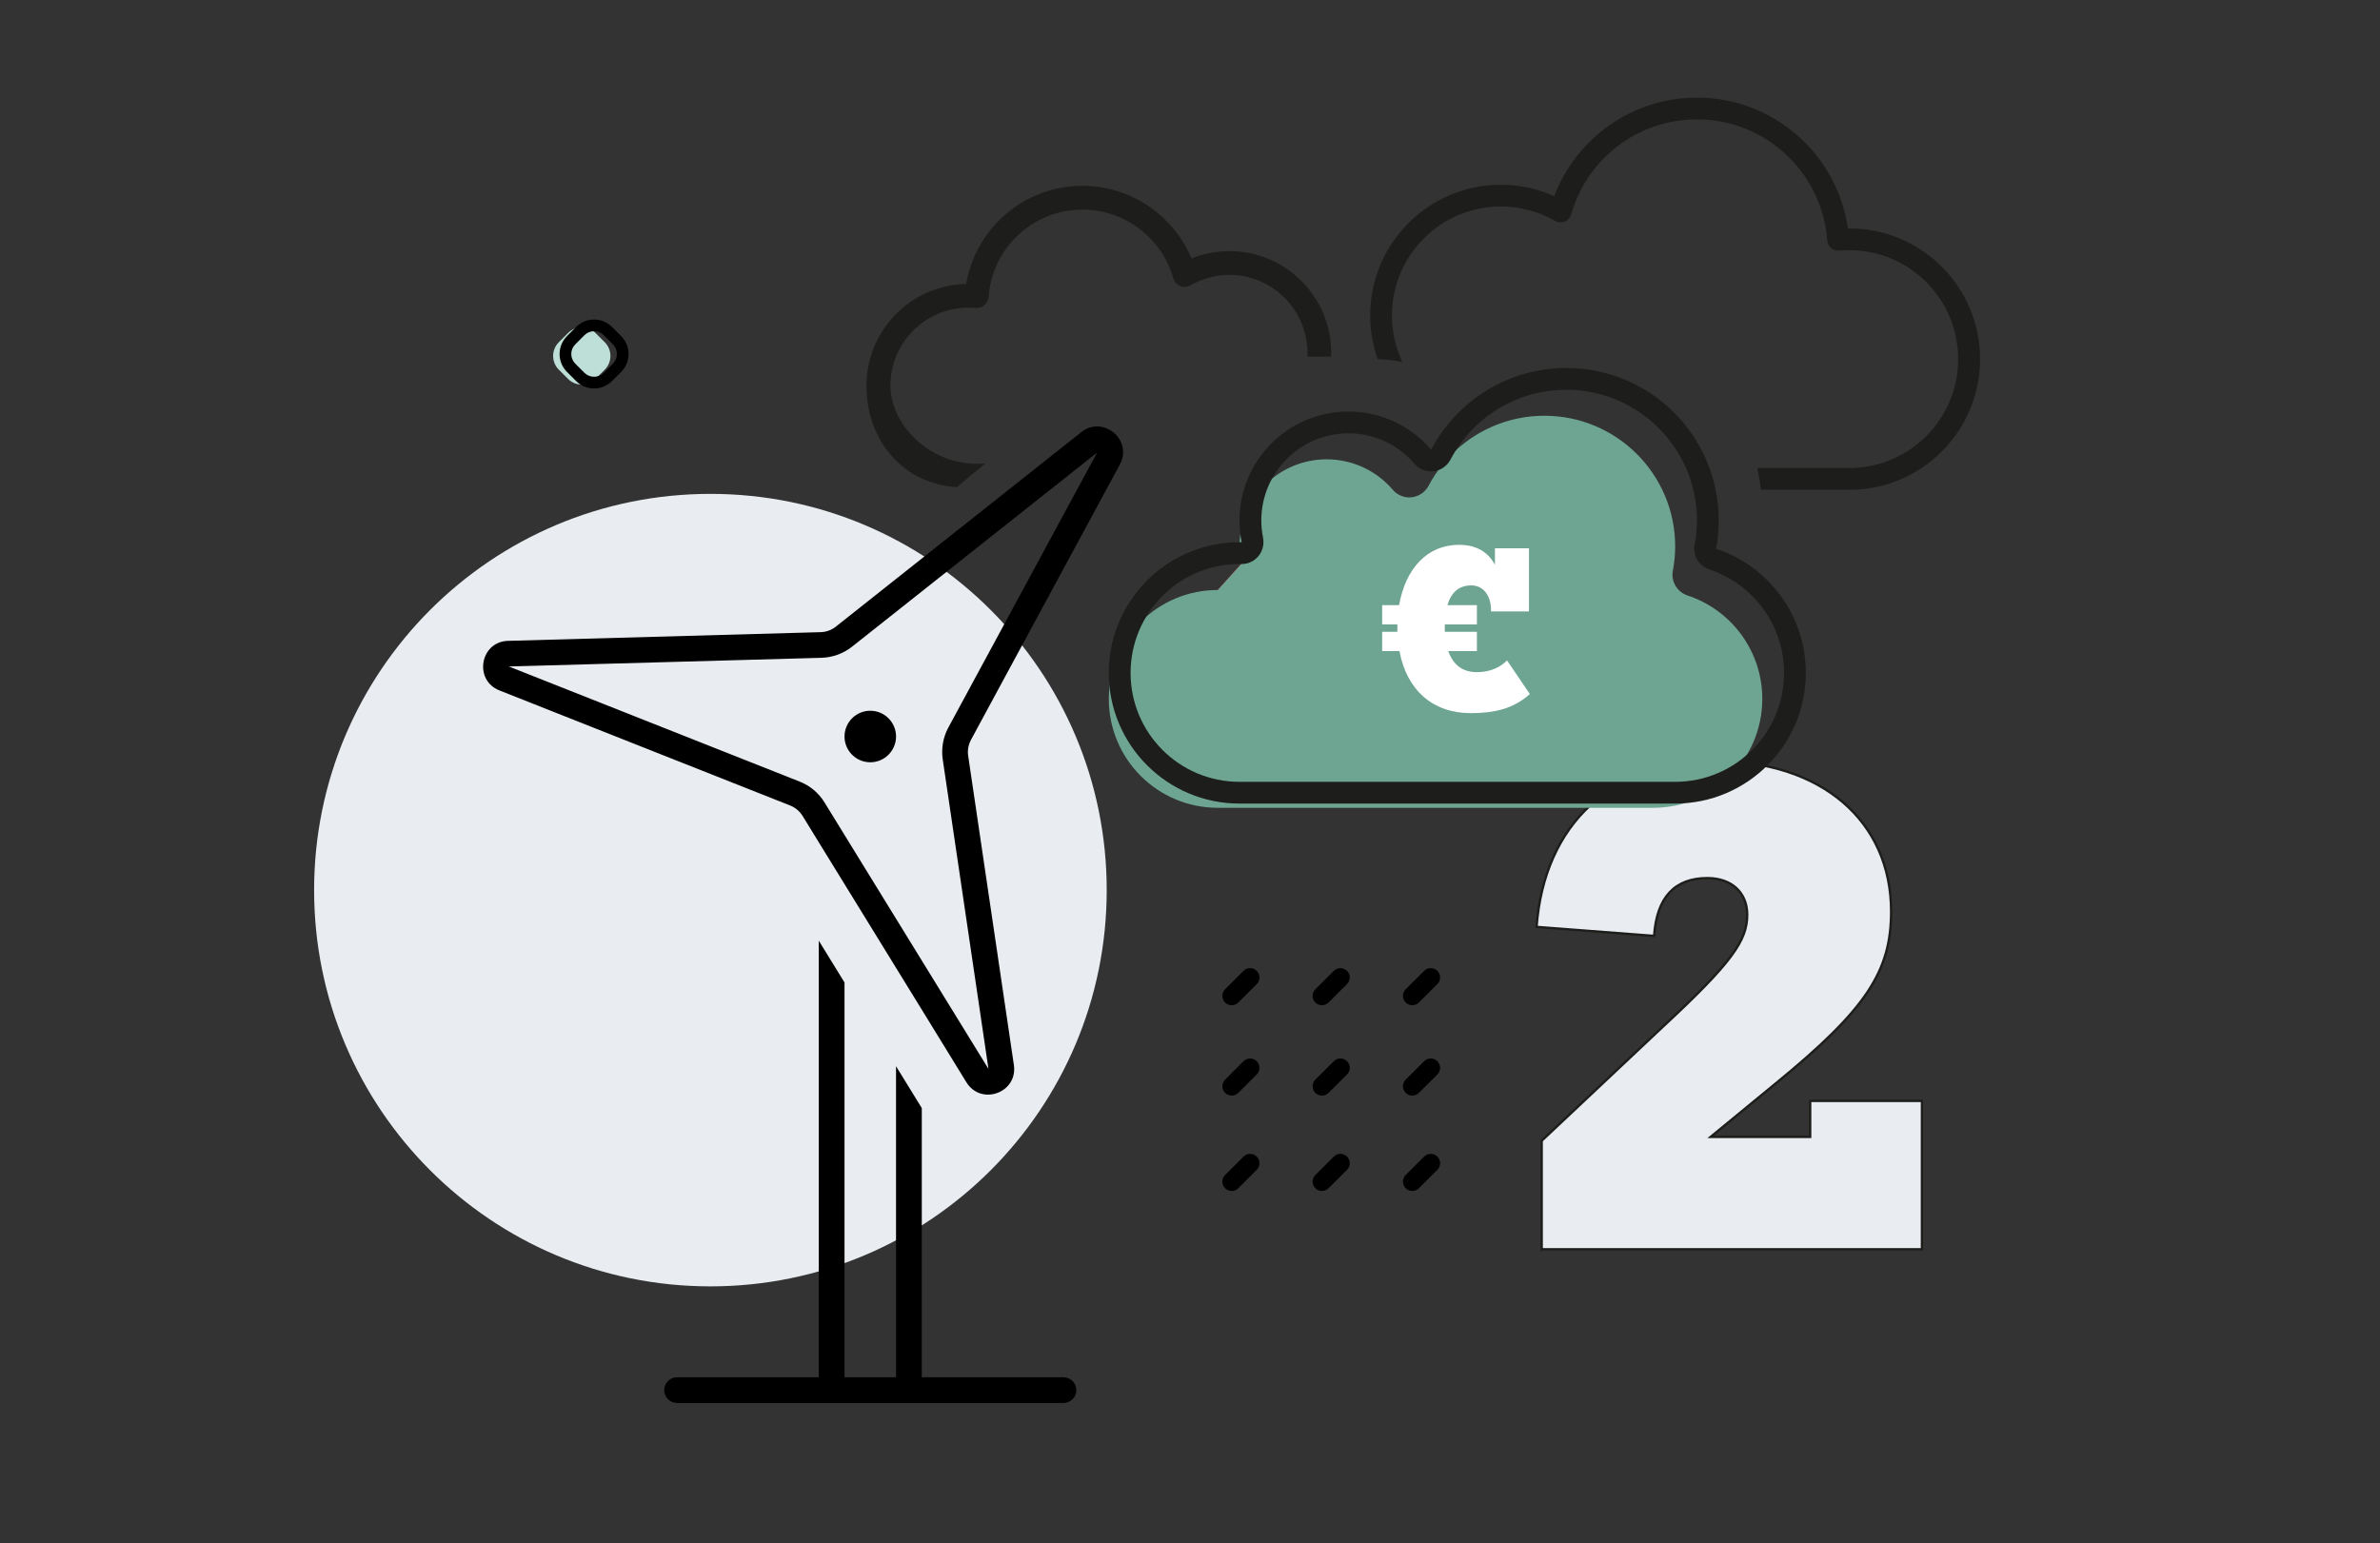 <svg xmlns="http://www.w3.org/2000/svg" viewBox="0 0 1018.72 660.63"><rect x="0" y="0" width="1018.72" height="660.63" fill="#333333" stroke="none"/><defs><style>.cls-1,.cls-2{fill:#e9edf1;}.cls-3{fill:#fff;}.cls-4{fill:#bddfd7;}.cls-5{fill:#e30613;}.cls-6{fill:#1d1d1b;}.cls-7{fill:#6ea592;}.cls-2{stroke:#1d1d1b;}</style></defs><g id="Ebene_1"><path class="cls-1" d="m304.08,550.68c93.69,0,169.63-75.94,169.63-169.63s-75.94-169.63-169.63-169.63-169.63,75.94-169.63,169.63,75.94,169.63,169.63,169.63h0Z"></path><path d="m527.21,430.33c-1.02,0-2.05-.39-2.83-1.17-1.56-1.56-1.56-4.09,0-5.66l7.88-7.88c1.56-1.56,4.1-1.56,5.66,0,1.56,1.56,1.56,4.09,0,5.66l-7.88,7.88c-.78.78-1.8,1.17-2.83,1.17Z"></path><path d="m565.83,430.33c-1.03,0-2.05-.39-2.83-1.18-1.56-1.56-1.55-4.1.01-5.66l7.91-7.88c1.57-1.56,4.1-1.55,5.66,0,1.56,1.56,1.55,4.1-.01,5.66l-7.91,7.88c-.78.78-1.8,1.17-2.82,1.17Z"></path><path d="m604.5,430.33c-1.03,0-2.05-.39-2.83-1.18-1.56-1.56-1.55-4.1.01-5.66l7.91-7.88c1.56-1.56,4.1-1.55,5.66,0,1.56,1.56,1.55,4.1-.01,5.66l-7.91,7.88c-.78.78-1.8,1.17-2.82,1.17Z"></path><path d="m527.21,469.01c-1.02,0-2.05-.39-2.83-1.17-1.56-1.56-1.56-4.09,0-5.66l7.88-7.88c1.56-1.56,4.1-1.56,5.66,0,1.56,1.56,1.56,4.09,0,5.66l-7.88,7.88c-.78.78-1.8,1.17-2.83,1.17Z"></path><path d="m565.83,469.01c-1.03,0-2.05-.39-2.83-1.18-1.56-1.56-1.55-4.1.01-5.66l7.91-7.88c1.57-1.56,4.1-1.55,5.66,0,1.56,1.56,1.55,4.1-.01,5.66l-7.91,7.88c-.78.78-1.8,1.17-2.82,1.17Z"></path><path d="m604.5,469.01c-1.03,0-2.05-.39-2.83-1.18-1.56-1.56-1.55-4.1.01-5.66l7.91-7.88c1.56-1.56,4.1-1.55,5.66,0,1.56,1.56,1.55,4.1-.01,5.66l-7.91,7.88c-.78.78-1.8,1.17-2.82,1.17Z"></path><path d="m527.21,509.84c-1.02,0-2.05-.39-2.83-1.17-1.56-1.56-1.56-4.09,0-5.66l7.88-7.88c1.56-1.56,4.1-1.56,5.66,0,1.56,1.56,1.56,4.09,0,5.66l-7.88,7.88c-.78.78-1.8,1.17-2.83,1.17Z"></path><path d="m565.83,509.84c-1.03,0-2.05-.39-2.83-1.18-1.56-1.57-1.55-4.1.01-5.66l7.91-7.88c1.57-1.56,4.1-1.55,5.66.01,1.56,1.57,1.55,4.1-.01,5.66l-7.91,7.88c-.78.78-1.8,1.17-2.82,1.17Z"></path><path d="m604.5,509.84c-1.03,0-2.05-.39-2.83-1.18-1.56-1.57-1.55-4.1.01-5.66l7.91-7.88c1.56-1.56,4.1-1.55,5.66.01,1.56,1.57,1.55,4.1-.01,5.66l-7.91,7.88c-.78.78-1.8,1.17-2.82,1.17Z"></path><path class="cls-4" d="m258.84,146.49l-3.93-3.93c-3.26-3.26-8.53-3.26-11.78,0l-3.93,3.93c-3.26,3.26-3.26,8.53,0,11.78l3.93,3.93c3.26,3.26,8.53,3.26,11.78,0l3.93-3.93c3.26-3.26,3.26-8.53,0-11.78Z"></path><path d="m254.28,166.31c-2.77,0-5.55-1.06-7.66-3.17l-3.93-3.93c-2.05-2.05-3.17-4.77-3.17-7.66s1.13-5.61,3.17-7.66l3.93-3.93c2.05-2.05,4.77-3.17,7.66-3.17s5.61,1.13,7.66,3.17l3.93,3.93c2.05,2.05,3.17,4.77,3.17,7.66s-1.13,5.61-3.17,7.66l-3.93,3.93c-2.11,2.11-4.88,3.17-7.66,3.17Zm0-24.52c-1.56,0-3.02.61-4.12,1.71l-3.93,3.93c-1.1,1.1-1.71,2.57-1.71,4.12s.61,3.02,1.71,4.12l3.93,3.93c2.27,2.27,5.97,2.27,8.25,0l3.93-3.93c1.1-1.1,1.71-2.57,1.71-4.12s-.61-3.02-1.71-4.12l-3.93-3.93c-1.1-1.1-2.57-1.71-4.12-1.71Z"></path></g><g id="Ebene_2"><path class="cls-2" d="m659.9,534.8v-46.46l51.41-48.38c30.24-28.04,36.56-37.39,36.56-48.39,0-9.62-6.87-15.67-17.04-15.67-14.02,0-21.72,8.25-22.82,24.74l-50.31-3.85c3.3-43.99,32.17-70.93,76.98-70.93s74.78,25.57,74.78,64.33c0,25.57-10.45,41.79-49.48,73.68l-27.77,22.82h42.61v-15.4h47.83v63.51h-162.75Z"></path><path d="m403.52,325.14c-.69-4.69.14-9.51,2.41-13.71l63.68-117.71-104.89,83.11c-3.72,2.96-8.34,4.62-13.09,4.76l-133.83,3.72,124.46,49.27c4.41,1.72,8.2,4.89,10.68,8.96l70.16,114.05-19.57-132.45Zm30.46,130.8c1.72,11.85-13.99,17.57-20.33,7.37l-19.09-31.08-11.03-17.92-22.05-35.84-11.03-17.92-6.89-11.23c-1.24-2-3.1-3.58-5.31-4.48l-124.46-49.27c-11.16-4.41-8.27-20.95,3.72-21.23l133.76-3.72c2.41-.07,4.69-.9,6.55-2.41l104.96-83.18c9.37-7.44,22.26,3.31,16.54,13.85l-63.68,117.78c-1.1,2.07-1.59,4.48-1.24,6.82l19.57,132.39v.07Zm-72.5-35.35v168.98h22.05v-133.14l11.03,17.92v115.23h60.65c3.03,0,5.51,2.48,5.51,5.51s-2.48,5.51-5.51,5.51h-165.4c-3.03,0-5.51-2.48-5.51-5.51s2.48-5.51,5.51-5.51h60.65v-186.9l11.03,17.92Zm11.03-116.33c6.09,0,11.03,4.94,11.03,11.03s-4.94,11.03-11.03,11.03-11.03-4.94-11.03-11.03,4.94-11.03,11.03-11.03Z"></path><path class="cls-5" d="m531.31,241.38h0c.52,2.74-.17,5.59-1.98,7.81-1.81,2.21-4.55,3.44-7.34,3.38h-.76"></path><path class="cls-7" d="m521.23,252.57c-25.76,0-46.62,20.86-46.62,46.62,0,25.76,20.86,46.62,46.62,46.62h186.47c25.76,0,46.62-20.86,46.62-46.62,0-20.63-13.4-38.17-32.05-44.29-4.43-1.52-7.11-6-6.23-10.61.64-3.32.99-6.82.99-10.37,0-30.88-25.06-55.94-55.94-55.94-21.5,0-40.21,12.12-49.59,29.95-1.46,2.74-4.2,4.6-7.23,4.95s-6.12-.87-8.1-3.2c-6.82-7.98-16.96-13.05-28.32-13.05-20.57,0-37.29,16.72-37.29,37.29,0,2.56.29,5.07.76,7.46"></path><path class="cls-6" d="m726.34,41.79c32.86,0,60.08,24.3,64.62,56h.64c30.88,0,55.94,25.06,55.94,55.94,0,30.88-25.06,55.94-55.94,55.94h-37.88c-.35-3.15-.87-6.29-1.57-9.32h39.39c25.76,0,46.62-20.86,46.62-46.62,0-25.76-20.86-46.62-46.62-46.62-1.46,0-2.91.06-4.37.17-1.22.12-2.51-.29-3.44-1.11s-1.52-1.98-1.63-3.2c-2.1-29.02-26.22-51.86-55.76-51.86-25.64,0-47.2,17.19-53.84,40.73-.41,1.34-1.4,2.51-2.74,3.03s-2.86.41-4.08-.29c-6.82-3.9-14.8-6.18-23.25-6.18-25.76,0-46.62,20.86-46.62,46.62,0,7.11,1.57,13.87,4.43,19.93-3.44-.64-6.93-1.05-10.55-1.22-2.1-5.83-3.2-12.12-3.2-18.7,0-30.88,25.06-55.94,55.94-55.94,8.16,0,15.85,1.75,22.84,4.89,9.32-24.65,33.16-42.19,61.07-42.19Zm-185.71,188.47c.52,2.74-.17,5.59-1.98,7.81s-4.55,3.44-7.34,3.38h-.76c-25.76,0-46.62,20.86-46.62,46.62s20.86,46.62,46.62,46.62h186.47c25.76,0,46.62-20.86,46.62-46.62,0-20.63-13.4-38.17-32.05-44.29-4.43-1.52-7.11-6-6.23-10.61.64-3.32.99-6.82.99-10.37,0-30.88-25.06-55.94-55.94-55.94-21.5,0-40.21,12.12-49.59,29.95-1.46,2.74-4.2,4.6-7.23,4.95s-6.12-.87-8.1-3.2c-6.82-7.98-16.96-13.05-28.32-13.05-20.57,0-37.29,16.72-37.29,37.29,0,2.56.29,5.07.76,7.46h0Zm195.03-7.46c0,4.14-.35,8.22-1.11,12.12,22.32,7.34,38.4,28.38,38.4,53.14,0,30.88-25.06,55.94-55.94,55.94h-186.47c-30.88,0-55.94-25.06-55.94-55.94,0-28.03,20.57-51.22,47.49-55.3,2.74-.41,5.59-.64,8.45-.64h.93c-.58-3.03-.93-6.12-.93-9.32,0-25.76,20.86-46.62,46.62-46.62,10.72,0,20.57,3.61,28.44,9.67,2.56,1.98,4.89,4.2,6.99,6.64,1.52-2.86,3.2-5.59,5.13-8.22,11.89-16.2,31.06-26.75,52.68-26.75,36.07,0,65.26,29.19,65.26,65.26Z"></path><path class="cls-6" d="m421.8,198.33c-22.24,2.31-40.67-15.78-40.67-33.27,0-18.39,14.96-33.35,33.35-33.35,1.04,0,2.1.04,3.12.12,1.37.13,2.75-.31,3.78-1.22.99-.87,1.64-2.13,1.77-3.49.73-10.16,5.24-19.58,12.68-26.54,7.48-7,17.26-10.85,27.53-10.85,17.98,0,33.94,12.08,38.83,29.4.46,1.51,1.58,2.74,3,3.3,1.44.56,3.1.44,4.44-.32,5.05-2.89,10.8-4.42,16.63-4.42,18.39,0,33.35,14.96,33.35,33.35v1.6h10.19v-1.6c0-24.01-19.53-43.54-43.54-43.54-5.62,0-11.08,1.06-16.24,3.15-7.79-18.68-26.33-31.11-46.67-31.11-12.23,0-24.04,4.43-33.24,12.48-8.77,7.67-14.62,18.11-16.58,29.52-23.6.48-42.65,19.82-42.65,43.53s15.76,42.09,38.7,43.46"></path><path class="cls-3" d="m591.62,278.72v-8.26h6.5v-3.16h-6.5v-8.26h7.24c2.79-15.78,12.16-25.81,25.62-25.81,7.24,0,12.35,2.88,15.41,8.54v-7.05h14.57v27.01h-16.25v-.46c0-6.4-3.35-10.67-8.45-10.67s-8.54,2.79-10.21,8.45h12.62v8.26h-13.74v3.16h13.74v8.26h-12.25c2.14,6.04,6.22,9.01,12.25,9.01s10.21-2.32,12.9-5.02l9.75,14.39c-7.05,6.4-15.41,8.17-25.34,8.17-16.25,0-27.39-9.93-30.45-26.55h-7.43Z"></path></g></svg>